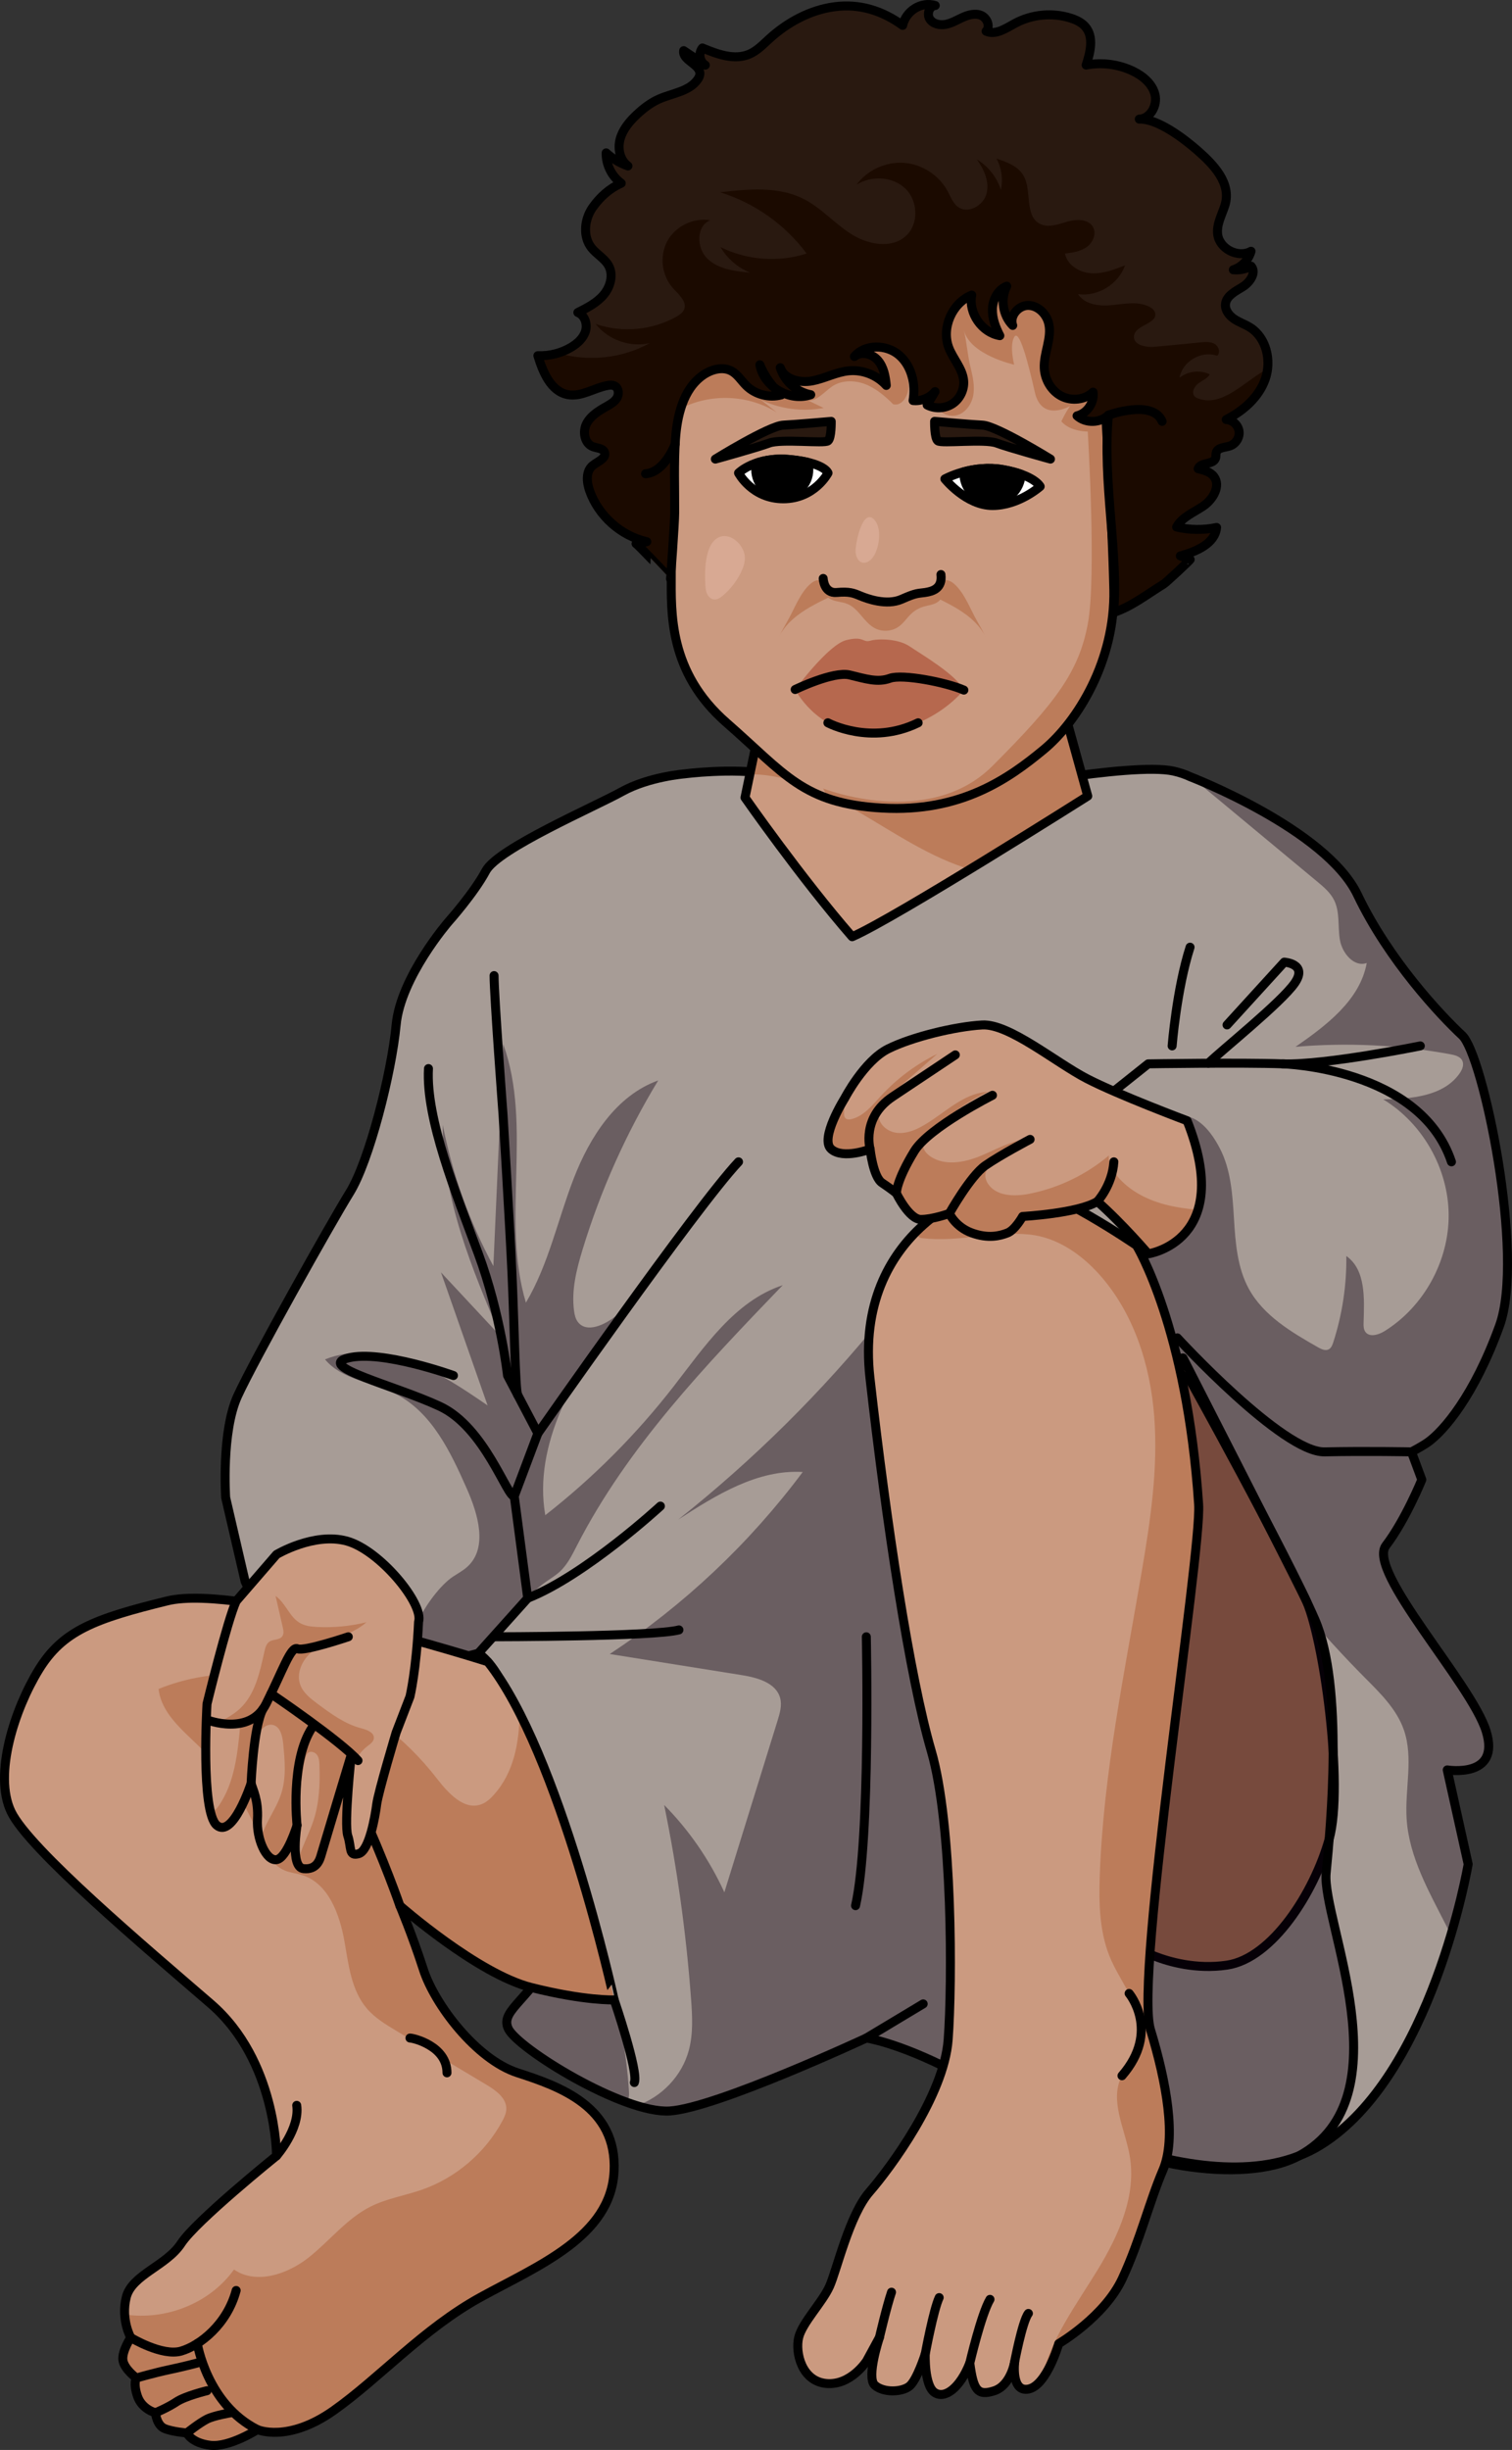 <?xml version="1.0" encoding="utf-8"?>
<!-- Generator: Adobe Illustrator 22.0.0, SVG Export Plug-In . SVG Version: 6.00 Build 0)  -->
<svg version="1.1" id="Layer_1" xmlns="http://www.w3.org/2000/svg" xmlns:xlink="http://www.w3.org/1999/xlink" x="0px" y="0px"
	 width="168.544px" height="272.971px" viewBox="0 0 168.544 272.971" enable-background="new 0 0 168.544 272.971"
	 xml:space="preserve">
<rect x="0" y="0" width="168.544" height="272.971" fill="#333333" stroke="none"/>
<g>
	<g>
		<path id="changecolor_8_" fill="#A79C96" d="M167.158,147.7c2.833-7.833-1.833-30.167-4.167-32.333
			c-2.333-2.167-8.167-8.333-11.667-15.667c-3.5-7.333-18.675-13.17-18.675-13.17v0c-0.513-0.24-1.109-0.453-1.825-0.614
			c-4.667-1.049-21.901,2.357-21.901,2.357l-23.188-2.051c-4.244-0.688-9.411,0-9.411,0s-4,0.312-7,1.979
			c-3,1.667-13.833,6.333-15.167,8.833c-1.333,2.5-4.167,5.667-4.167,5.667s-5.333,6.157-5.833,11.495s-3,15.171-5.167,18.671
			c-2.167,3.5-10.667,18.667-12.5,22.667c-1.833,4-1.333,11.333-1.333,11.333l2.167,9.333c0,0,2.667,6,5.833,7.5
			c3.167,1.5,9.5,3.333,9.5,3.333l10.667-2.833c0,0,2.667,1.667,3.5,6.333s8.833,19.333,5.667,25.833
			c-3.167,6.5-6.833,7.5-5.833,9.667s12.833,9.5,18,9.167c5.167-0.333,21.912-8.125,21.912-8.125s3.422,0.458,9.588,3.625
			c6.167,3.167,28.5,16,41,8.333s16.5-31.333,16.5-31.333l-2.333-10.5c0,0,6,1,4.333-4.333
			c-1.667-5.333-13.333-17.833-11.167-20.667c2.167-2.833,4-7.333,4-7.333l-1.152-3.101c0.846-0.443,1.484-0.829,1.818-1.065
			C160.911,159.458,164.325,155.533,167.158,147.7z"/>
		<path opacity="0.4" fill="#0F0012" d="M75.069,154.498c-4.149,5.338-8.96,10.161-14.288,14.323
			c-1.362-7.952,3.279-15.582,7.881-22.208c-1.254,1.013-3.285,1.96-4.253,0.67c-0.263-0.35-0.36-0.795-0.419-1.229
			c-0.312-2.302,0.278-4.626,0.955-6.848c2.011-6.594,4.85-12.935,8.428-18.827c-4.667,1.673-7.623,6.288-9.415,10.91
			s-2.804,9.59-5.335,13.852c-2.775-9.286,0.757-19.689-2.527-28.808c-0.366,8.245-0.732,16.49-1.098,24.734
			c-2.658-4.918-4.568-10.239-5.642-15.725c-0.028,8.21,3.25,16.026,6.472,23.577c-2.224-2.385-4.447-4.769-6.671-7.154
			c1.732,4.942,3.464,9.883,5.196,14.825c-2.706-1.848-5.446-3.714-8.519-4.852s-6.561-1.491-9.605-0.278
			c1.886,2.277,5.238,2.514,7.876,3.849c4.025,2.036,6.13,6.473,7.951,10.6c1.242,2.816,2.329,6.524,0.077,8.622
			c-0.496,0.462-1.105,0.779-1.668,1.156c-2.541,1.703-7.118,8.886-2.961,10.058l5.629-1.495c0.404-0.337,0.789-0.7,1.148-1.074
			c2.22-2.315,3.98-5.12,6.608-6.961c0.494-0.346,1.016-0.656,1.464-1.059c0.885-0.797,1.419-1.899,1.962-2.958
			c5.647-11.008,14.353-20.091,22.934-29.003C81.902,144.959,78.524,150.052,75.069,154.498z"/>
		<path opacity="0.4" fill="#0F0012" d="M106.158,230.7c1.334,0.685,3.427,1.823,6.011,3.108c0.004-0.007,0.01-0.013,0.013-0.021
			c0.552-1.073,0.747-2.291,0.867-3.492c1.307-13.102-0.963-25.467-5.559-37.277c-5.126-13.175-6.133-25.657-7.12-39.406
			c-0.173-2.418-0.541-4.941-1.974-6.896c-6.734,8.339-14.393,15.931-22.79,22.592c4.228-2.746,8.844-5.602,13.876-5.302
			c-5.922,7.939-13.237,14.836-21.511,20.281c4.903,0.783,9.807,1.567,14.71,2.35c1.744,0.279,3.833,0.853,4.284,2.56
			c0.219,0.827-0.037,1.697-0.29,2.514c-1.977,6.376-3.953,12.752-5.93,19.128c-1.643-3.604-3.926-6.916-6.71-9.733
			c1.464,7.141,2.466,14.376,3,21.645c0.14,1.907,0.244,3.856-0.254,5.702c-0.764,2.837-3.026,5.204-5.802,6.153
			c1.394,0.427,2.665,0.66,3.678,0.594c5.167-0.333,21.912-8.125,21.912-8.125S99.992,227.533,106.158,230.7z"/>
		<path opacity="0.4" fill="#0F0012" d="M154.492,172.2c2.167-2.833,4-7.333,4-7.333l-1.152-3.101
			c0.846-0.443,1.484-0.829,1.818-1.065c1.753-1.242,5.167-5.167,8-13c2.833-7.833-1.833-30.167-4.167-32.333
			c-2.333-2.167-8.167-8.333-11.667-15.667c-3.191-6.685-16.078-12.125-18.332-13.034c0.22,0.23,0.459,0.446,0.694,0.641
			c4.378,3.636,8.756,7.271,13.134,10.907c0.723,0.6,1.465,1.225,1.887,2.064c0.676,1.344,0.402,2.952,0.652,4.435
			c0.25,1.483,1.574,3.082,2.992,2.582c-0.749,4.132-4.485,6.948-7.937,9.339c5.758-0.493,11.581-0.214,17.265,0.829
			c0.518,0.095,1.109,0.251,1.331,0.729c0.211,0.454-0.017,0.99-0.304,1.401c-1.789,2.556-5.395,2.849-8.515,2.898
			c4.403,2.672,7.262,7.717,7.292,12.867c0.03,5.15-2.77,10.228-7.141,12.951c-0.675,0.42-1.696,0.725-2.151,0.074
			c-0.197-0.282-0.2-0.653-0.19-0.997c0.08-2.679,0.267-5.898-1.924-7.442c0.04,3.254-0.454,6.515-1.455,9.611
			c-0.099,0.307-0.227,0.641-0.513,0.788c-0.372,0.192-0.815-0.019-1.179-0.225c-2.965-1.687-6.076-3.52-7.716-6.511
			c-1.292-2.356-1.498-5.135-1.662-7.816c-0.164-2.682-0.336-5.456-1.573-7.841c-4.144-7.99-9.778-1.224-9.738,4.822
			c0.018,2.727,0.496,5.462,0.156,8.168c-0.436,3.462-2.198,6.911-1.297,10.282c0.405,1.517,1.318,2.839,2.215,4.127
			c7.644,10.978,15.339,22.019,24.764,31.512c1.734,1.747,3.583,3.527,4.4,5.849c1.105,3.139,0.111,6.597,0.317,9.918
			c0.266,4.28,2.502,8.143,4.444,11.967c0.168,0.33,0.332,0.663,0.494,0.998c1.362-4.564,1.925-7.891,1.925-7.891l-2.333-10.5
			c0,0,6,1,4.333-4.333C163.992,187.533,152.325,175.033,154.492,172.2z"/>
		<path fill="none" stroke="#000000" stroke-linecap="round" stroke-linejoin="round" stroke-miterlimit="10" d="M57.325,166.7
			c-0.78,0.167-3.28-7.667-8.28-10s-13.94-4.466-10.22-5.4c3.72-0.934,11.72,1.958,11.72,1.958"/>
		<path opacity="0.4" fill="#0F0012" d="M68.062,221.182c-0.651-2.27-1.669-8.112-4.418-8.812c-0.142-0.036-0.283-0.055-0.423-0.064
			c0.031,1.537-0.176,2.925-0.729,4.061c-3.167,6.5-6.833,7.5-5.833,9.667c0.752,1.63,7.639,6.186,13.204,8.199
			c0.013-0.018,0.03-0.032,0.042-0.052c0.24-0.386,0.224-0.873,0.194-1.327C69.838,228.906,69.152,224.986,68.062,221.182z"/>
		<path fill="#BC7C5A" d="M127.575,217.45c0,0,0.419,0.227,1.152,0.512c1.577,0.614,4.608,1.5,8.052,0.988
			c5.046-0.75,9.726-8.108,11.386-14.054s-0.619-22.655-2.68-26.826s-13.613-26.77-13.613-26.77l-14.441,1.958l-6.356,3.942"/>
		<path fill="none" stroke="#000000" stroke-linecap="round" stroke-linejoin="round" stroke-miterlimit="10" d="M127.575,217.45
			c0,0,0.419,0.227,1.152,0.512c1.577,0.614,4.608,1.5,8.052,0.988c5.046-0.75,9.726-8.108,11.386-14.054s-0.619-22.655-2.68-26.826
			s-13.613-26.77-13.613-26.77l-14.441,1.958l-6.356,3.942"/>
		<path opacity="0.4" fill="#0F0012" d="M144.812,240.191c11.951-6.508,2.513-26.244,3.013-31.491c0.5-5.25,2-20.75-1.25-28.25
			s-14.203-27.192-14.203-27.192s-30.047,21.192-30.047,21.192c1.44,8.506,2.736,17.047,3.805,25.608
			c0.629,5.037,4.119,10.986,4.945,15.534c1.295,7.127,3.381,16.182,8.765,20.959C124.838,240.984,138.551,243.601,144.812,240.191z
			"/>
		<path fill="none" stroke="#000000" stroke-linecap="round" stroke-linejoin="round" stroke-miterlimit="10" d="M144.812,240.191
			c11.951-6.508,2.513-26.244,3.013-31.491c0.5-5.25,2-20.75-1.25-28.25s-14.203-27.192-14.203-27.192s-30.047,21.192-30.047,21.192
			c1.44,8.506,2.736,17.047,3.805,25.608c0.629,5.037,4.119,10.986,4.945,15.534c1.295,7.127,3.381,16.182,8.765,20.959
			C124.838,240.984,138.551,243.601,144.812,240.191z"/>
		<path fill="none" stroke="#000000" stroke-linecap="round" stroke-linejoin="round" stroke-miterlimit="10" d="M167.158,147.7
			c2.833-7.833-1.833-30.167-4.167-32.333c-2.333-2.167-8.167-8.333-11.667-15.667c-3.5-7.333-18.675-13.17-18.675-13.17v0
			c-0.513-0.24-1.109-0.453-1.825-0.614c-4.667-1.049-21.901,2.357-21.901,2.357l-23.188-2.051c-4.244-0.688-9.411,0-9.411,0
			s-4,0.312-7,1.979c-3,1.667-13.833,6.333-15.167,8.833c-1.333,2.5-4.167,5.667-4.167,5.667s-5.333,6.157-5.833,11.495
			s-3,15.171-5.167,18.671c-2.167,3.5-10.667,18.667-12.5,22.667c-1.833,4-1.333,11.333-1.333,11.333l2.167,9.333
			c0,0,2.667,6,5.833,7.5c3.167,1.5,9.5,3.333,9.5,3.333l10.667-2.833c0,0,2.667,1.667,3.5,6.333s8.833,19.333,5.667,25.833
			c-3.167,6.5-6.833,7.5-5.833,9.667s12.833,9.5,18,9.167c5.167-0.333,21.912-8.125,21.912-8.125s3.422,0.458,9.588,3.625
			c6.167,3.167,28.5,16,41,8.333s16.5-31.333,16.5-31.333l-2.333-10.5c0,0,6,1,4.333-4.333
			c-1.667-5.333-13.333-17.833-11.167-20.667c2.167-2.833,4-7.333,4-7.333l-1.152-3.101c0.846-0.443,1.484-0.829,1.818-1.065
			C160.911,159.458,164.325,155.533,167.158,147.7z"/>
		<path fill="#CB9A80" d="M83.045,88.867l1.613-7.759l34.333-0.574l2.26,8.163c0,0-21.594,13.671-26.26,15.671
			C89.325,97.867,83.045,88.867,83.045,88.867z"/>
		<path fill="#BC7C5A" d="M121.252,88.696l-2.26-8.163l-34.333,0.574l-1.073,5.162c8.814-0.016,15.976,8.046,24.527,10.587
			C114.751,92.811,121.252,88.696,121.252,88.696z"/>
		<path fill="none" stroke="#000000" stroke-linecap="round" stroke-linejoin="round" stroke-miterlimit="10" d="M83.045,88.867
			l1.613-7.759l34.333-0.574l2.26,8.163c0,0-21.594,13.671-26.26,15.671C89.325,97.867,83.045,88.867,83.045,88.867z"/>
		<path fill="#CB9A80" d="M54.368,185.145c0,0-27.543-8.779-35.71-6.779S6.991,181.7,4.325,186.033
			c-2.667,4.333-5.088,11.667-3.088,15.833c2,4.167,14.933,15.069,22.266,21.402s7.322,16.931,7.322,16.931s-9,7.25-10.625,9.75
			s-5.5,3.5-6.125,6c-0.625,2.5,0.5,4.5,0.5,4.5s-1,1.5-0.875,2.5s1.5,2,1.5,2s-0.375,0.565,0.125,2.033s2,1.842,2,1.842
			s0.125,1.375,1,1.75s2.5,0.5,2.5,0.5s0.5,1.125,2.625,1.375s5.25-1.75,5.25-1.75s3.375,1.5,8.5-2.125s10-9.125,16.375-12.625
			c6.375-3.5,14.5-6.75,14.875-14s-6.125-9.5-10.75-11s-9.25-7.625-10.5-11.5s-2.625-7.125-2.625-7.125s8.653,7.605,14.639,9.115
			c5.986,1.51,9.251,1.385,9.251,1.385S62.41,195.215,54.368,185.145z"/>
		<path fill="#BC7C5A" d="M53.575,255.95c6.375-3.5,14.5-6.75,14.875-14s-6.125-9.5-10.75-11s-9.25-7.625-10.5-11.5
			s-2.625-7.125-2.625-7.125s8.653,7.605,14.639,9.115c5.986,1.51,9.251,1.385,9.251,1.385s-4.339-19.779-10.549-31.962
			c-0.031,3.38-0.667,6.659-2.871,9.118c-0.391,0.436-0.839,0.844-1.387,1.049c-1.927,0.72-3.7-1.248-4.96-2.874
			c-3.573-4.61-8.385-8.32-13.896-10.231c-5.511-1.911-11.72-1.95-17.12,0.253c0.276,2.67,2.618,4.556,4.54,6.429
			c2.756,2.687,4.96,5.937,6.437,9.492c0.697,1.678,1.406,3.612,3.083,4.309c0.597,0.248,1.256,0.304,1.876,0.49
			c2.976,0.892,4.245,4.365,4.782,7.425c0.458,2.612,0.765,5.43,2.485,7.449c0.91,1.068,2.136,1.807,3.34,2.527
			c3.342,1.999,6.684,3.997,10.026,5.996c1.052,0.629,2.24,1.497,2.188,2.721c-0.02,0.464-0.227,0.898-0.447,1.308
			c-1.903,3.537-5.163,6.321-8.954,7.646c-1.898,0.664-3.925,0.978-5.723,1.879c-2.683,1.345-4.575,3.844-6.935,5.698
			s-5.823,3.02-8.296,1.319c-2.685,3.772-7.629,5.697-12.178,5.006c0.09,1.523,0.67,2.576,0.67,2.576s-1,1.5-0.875,2.5s1.5,2,1.5,2
			s-0.375,0.565,0.125,2.033s2,1.842,2,1.842s0.125,1.375,1,1.75s2.5,0.5,2.5,0.5s0.5,1.125,2.625,1.375s5.25-1.75,5.25-1.75
			s3.375,1.5,8.5-2.125S47.2,259.45,53.575,255.95z"/>
		<path fill="none" stroke="#000000" stroke-linecap="round" stroke-linejoin="round" stroke-miterlimit="10" d="M44.575,212.325
			c0,0-7.091-20.56-14.06-25.093"/>
		<path fill="none" stroke="#000000" stroke-linecap="round" stroke-linejoin="round" stroke-miterlimit="10" d="M54.368,185.145
			c0,0-27.543-8.779-35.71-6.779S6.991,181.7,4.325,186.033c-2.667,4.333-5.088,11.667-3.088,15.833
			c2,4.167,14.933,15.069,22.266,21.402s7.322,16.931,7.322,16.931s-9,7.25-10.625,9.75s-5.5,3.5-6.125,6
			c-0.625,2.5,0.5,4.5,0.5,4.5s-1,1.5-0.875,2.5s1.5,2,1.5,2s-0.375,0.565,0.125,2.033s2,1.842,2,1.842s0.125,1.375,1,1.75
			s2.5,0.5,2.5,0.5s0.5,1.125,2.625,1.375s5.25-1.75,5.25-1.75s3.375,1.5,8.5-2.125s10-9.125,16.375-12.625
			c6.375-3.5,14.5-6.75,14.875-14s-6.125-9.5-10.75-11s-9.25-7.625-10.5-11.5s-2.625-7.125-2.625-7.125s8.653,7.605,14.639,9.115
			c5.986,1.51,9.251,1.385,9.251,1.385S62.41,195.215,54.368,185.145z"/>
		<path fill="none" stroke="#000000" stroke-linecap="round" stroke-linejoin="round" stroke-miterlimit="10" d="M30.825,240.2
			c0,0,2.625-3,2.25-5.625"/>
		<path fill="none" stroke="#000000" stroke-linecap="round" stroke-linejoin="round" stroke-miterlimit="10" d="M45.7,227.075
			c0.375,0,4.125,0.875,4.125,3.875"/>
		<path fill="none" stroke="#000000" stroke-linecap="round" stroke-linejoin="round" stroke-miterlimit="10" d="M14.575,260.45
			c0,0,3.5,2.125,5.625,1.5s5.125-3,6.125-6.75"/>
		<path fill="none" stroke="#000000" stroke-linecap="round" stroke-linejoin="round" stroke-miterlimit="10" d="M15.2,264.95
			c0,0,2.042-0.583,3.625-0.917c1.583-0.333,3.167-0.75,3.167-0.75"/>
		<path fill="none" stroke="#000000" stroke-linecap="round" stroke-linejoin="round" stroke-miterlimit="10" d="M17.325,268.825
			c0,0,1.333-0.542,2.333-1.208s3.417-1.25,3.417-1.25"/>
		<path fill="none" stroke="#000000" stroke-linecap="round" stroke-linejoin="round" stroke-miterlimit="10" d="M20.825,271.075
			c0,0,1.417-1.125,2.25-1.542c0.833-0.417,2.667-0.708,2.667-0.708"/>
		<path fill="none" stroke="#000000" stroke-linecap="round" stroke-linejoin="round" stroke-miterlimit="10" d="M21.991,261.109
			c0,0,1.083,6.776,6.708,9.591"/>
		<g>
			<path fill="#CB9A80" d="M126.681,138.756c0,0-9.348-6.398-13.379-6.788s-18.171,5.23-16.33,21.528
				c1.841,16.298,4.45,33.435,6.837,41.596s2.35,25.931,1.882,32.168c-0.467,6.238-6.504,14.366-8.762,16.956
				c-2.258,2.59-3.648,8.712-4.457,10.518c-0.808,1.806-3.055,4.063-3.446,5.717c-0.391,1.654,0.322,4.847,3.069,5.11
				s4.512-2.511,4.512-2.511l1.425-2.619c0,0-1.49,4.465-0.519,5.326c0.971,0.861,2.975,0.778,3.831,0.133
				c0.856-0.644,1.793-3.614,1.793-3.614s-0.121,3.473,1.019,4.276s2.851-0.472,3.949-3.269c0.395,3.016,0.859,3.699,2.721,3.096
				c1.862-0.602,2.288-3.256,2.288-3.256s-0.455,3.486,1.561,3.056c2.016-0.43,3.344-5.053,3.344-5.053s5.107-2.991,7.09-7.258
				c1.983-4.267,3.009-8.555,4.528-12.094c1.519-3.539,0.401-9.748-1.395-15.647c-1.796-5.899,5.729-53.152,5.371-58.515
				C132.302,147.888,126.681,138.756,126.681,138.756z"/>
			<path fill="#BC7C5A" d="M133.616,167.612c-1.315-19.724-6.935-28.856-6.935-28.856c-3.062-2.096-6.297-4.108-9.693-5.611
				c-2.024-0.896-4.529-1.797-6.724-0.948c-2.631,1.018-5.577,3.335-7.706,5.154c-0.108,0.092-0.226,0.214-0.2,0.354
				c0.032,0.169,0.242,0.224,0.413,0.244c4.084,0.492,7.972-0.811,11.991-0.399c3.031,0.311,5.725,2.159,7.76,4.427
				c3.857,4.297,5.703,10.108,6.143,15.865c0.44,5.758-0.419,11.53-1.388,17.222c-1.909,11.215-4.264,22.408-4.681,33.776
				c-0.12,3.268-0.055,6.657,1.303,9.632c1.538,3.37,4.721,6.914,3.012,10.201c-0.491,0.945-1.339,1.665-1.844,2.603
				c-1.441,2.677,0.312,5.861,0.851,8.853c0.801,4.445-1.203,8.903-3.555,12.76c-2.352,3.856-5.156,7.577-6.223,11.966l0.175,0.005
				c1.066-1.507,1.707-3.732,1.707-3.732s5.107-2.991,7.09-7.258c1.983-4.267,3.009-8.555,4.528-12.094
				c1.519-3.539,0.401-9.748-1.395-15.647C126.449,220.228,133.974,172.975,133.616,167.612z"/>
			<path fill="none" stroke="#000000" stroke-linecap="round" stroke-linejoin="round" stroke-miterlimit="10" d="M125.863,222.105
				c0,0,3.524,4.196-0.796,9.17"/>
			<path fill="none" stroke="#000000" stroke-linecap="round" stroke-linejoin="round" stroke-miterlimit="10" d="M126.681,138.756
				c0,0-9.348-6.398-13.379-6.788s-18.171,5.23-16.33,21.528c1.841,16.298,4.45,33.435,6.837,41.596s2.35,25.931,1.882,32.168
				c-0.467,6.238-6.504,14.366-8.762,16.956c-2.258,2.59-3.648,8.712-4.457,10.518c-0.808,1.806-3.055,4.063-3.446,5.717
				c-0.391,1.654,0.322,4.847,3.069,5.11s4.512-2.511,4.512-2.511l1.425-2.619c0,0-1.49,4.465-0.519,5.326
				c0.971,0.861,2.975,0.778,3.831,0.133c0.856-0.644,1.793-3.614,1.793-3.614s-0.121,3.473,1.019,4.276s2.851-0.472,3.949-3.269
				c0.395,3.016,0.859,3.699,2.721,3.096c1.862-0.602,2.288-3.256,2.288-3.256s-0.455,3.486,1.561,3.056
				c2.016-0.43,3.344-5.053,3.344-5.053s5.107-2.991,7.09-7.258c1.983-4.267,3.009-8.555,4.528-12.094
				c1.519-3.539,0.401-9.748-1.395-15.647c-1.796-5.899,5.729-53.152,5.371-58.515C132.302,147.888,126.681,138.756,126.681,138.756
				z"/>
			<path fill="none" stroke="#000000" stroke-linecap="round" stroke-linejoin="round" stroke-miterlimit="10" d="M98.034,260.431
				c0,0,0.785-3.391,1.343-5.04"/>
			<path fill="none" stroke="#000000" stroke-linecap="round" stroke-linejoin="round" stroke-miterlimit="10" d="M103.139,262.276
				c0,0,0.923-4.971,1.553-6.283"/>
			<path fill="none" stroke="#000000" stroke-linecap="round" stroke-linejoin="round" stroke-miterlimit="10" d="M108.107,263.283
				c0,0,1.274-5.459,2.248-7.093"/>
			<path fill="none" stroke="#000000" stroke-linecap="round" stroke-linejoin="round" stroke-miterlimit="10" d="M113.044,263.455
				c0,0,0.895-4.805,1.593-5.698"/>
		</g>
		<g>
			<path fill="#CB9A80" d="M26.325,178.399c-1,2.199-3.25,11.441-3.25,11.441s-0.724,11.997,1.083,13.527
				c1.807,1.53,3.834-4.667,3.834-4.667c0.167,0.667,0.833,1.833,0.708,4s0.958,4.667,2.125,4.5
				c1.167-0.167,2.287-3.833,2.287-3.833s-0.787,4.667,0.713,4.833s1.833-1,2-1.602c0.167-0.602,3.339-11.111,3.339-11.111
				s-0.839,7.713-0.397,9.046c0.442,1.333,0.058,2.333,1.224,2c1.167-0.333,1.833-4.167,2-5.5c0.167-1.333,2.167-8,2.167-8l1.542-4
				c0,0,0.714-2.998,0.958-8.333c0.609-2-4.333-8-8-9c-3.667-1-7.833,1.5-7.833,1.5L26.325,178.399z"/>
			<path fill="#BC7C5A" d="M40.261,192.56c-1.813-0.471-3.367-1.612-4.869-2.731c-0.787-0.586-1.614-1.227-1.936-2.153
				c-0.403-1.16,0.128-2.482,1.001-3.346c0.873-0.864,2.034-1.363,3.171-1.829s2.305-0.934,3.219-1.755
				c-1.789,0.441-3.643,0.62-5.484,0.528c-0.664-0.033-1.35-0.108-1.926-0.44c-1.182-0.68-1.597-2.24-2.72-3.014
				c0.267,1.163,0.535,2.326,0.802,3.489c0.079,0.342,0.148,0.734-0.061,1.016c-0.312,0.422-0.996,0.292-1.429,0.587
				c-0.339,0.231-0.457,0.668-0.546,1.068c-0.515,2.302-1.02,4.788-2.743,6.399c-0.797,0.745-1.792,1.235-2.772,1.714
				c0.935,0.057,1.87,0.114,2.805,0.171c-0.283,3.102-0.618,6.355-2.379,8.924c-0.299,0.436-0.584,0.675-0.891,0.848
				c0.168,0.629,0.382,1.101,0.655,1.331c0.988,0.837,2.04-0.638,2.792-2.145c0.893-2.132,1.196-4.554,1.601-6.864
				c0.093-0.531,0.2-1.077,0.502-1.523c0.302-0.446,0.851-0.77,1.375-0.646c0.813,0.192,1.053,1.214,1.135,2.046
				c0.185,1.871,0.364,3.803-0.209,5.594c-0.375,1.171-1.052,2.217-1.601,3.318c-0.299,0.6-0.556,1.221-0.778,1.853
				c0.381,1.306,1.097,2.309,1.849,2.202c0.291-0.042,0.578-0.3,0.846-0.666c0.904-2.894,1.592-5.856,2.027-8.857
				c0.096-0.661,0.181-1.328,0.395-1.96c0.048-0.143,0.106-0.288,0.214-0.392c0.284-0.274,0.795-0.126,1.027,0.194
				c0.232,0.32,0.261,0.74,0.275,1.135c0.078,2.102-0.016,4.243-0.68,6.239c-0.53,1.592-1.412,3.101-1.759,4.719
				c0.142,0.329,0.349,0.554,0.654,0.588c1.5,0.167,1.833-1,2-1.602c0.167-0.602,3.339-11.111,3.339-11.111
				s-0.109,1.006-0.228,2.348c0.383-1.256,0.946-2.45,2.019-3.277c0.303-0.233,0.667-0.474,0.718-0.853
				C41.762,193.043,40.907,192.728,40.261,192.56z"/>
			<path fill="none" stroke="#000000" stroke-linecap="round" stroke-linejoin="round" stroke-miterlimit="10" d="M26.325,178.399
				c-1,2.199-3.25,11.441-3.25,11.441s-0.724,11.997,1.083,13.527c1.807,1.53,3.834-4.667,3.834-4.667
				c0.167,0.667,0.833,1.833,0.708,4s0.958,4.667,2.125,4.5c1.167-0.167,2.287-3.833,2.287-3.833s-0.787,4.667,0.713,4.833
				s1.833-1,2-1.602c0.167-0.602,3.339-11.111,3.339-11.111s-0.839,7.713-0.397,9.046c0.442,1.333,0.058,2.333,1.224,2
				c1.167-0.333,1.833-4.167,2-5.5c0.167-1.333,2.167-8,2.167-8l1.542-4c0,0,0.714-2.998,0.958-8.333c0.609-2-4.333-8-8-9
				c-3.667-1-7.833,1.5-7.833,1.5L26.325,178.399z"/>
			<path fill="none" stroke="#000000" stroke-linecap="round" stroke-linejoin="round" stroke-miterlimit="10" d="M23.075,191.626
				c0,0,4.75,1.854,6.583-1.786c1.833-3.64,2.759-6.473,3.5-6.14s5.667-1.333,5.667-1.333"/>
			<path fill="none" stroke="#000000" stroke-linecap="round" stroke-linejoin="round" stroke-miterlimit="10" d="M33.111,203.367
				c0,0-0.791-7.195,1.709-10.927"/>
			<path fill="none" stroke="#000000" stroke-linecap="round" stroke-linejoin="round" stroke-miterlimit="10" d="M30.207,188.72
				c0.106,0.053,7.789,5.28,9.7,7.439"/>
		</g>
		<path fill="none" stroke="#000000" stroke-linecap="round" stroke-linejoin="round" stroke-miterlimit="10" d="M124.163,121.582
			l3.828-3.049c0,0,10.333-0.167,15,0c4.667,0.167,15.333-2,15.333-2"/>
		<path fill="none" stroke="#000000" stroke-linecap="round" stroke-linejoin="round" stroke-miterlimit="10" d="M134.694,118.465
			c1.464-1.432,8.131-6.765,9.631-8.932c1.5-2.167-1.167-2.333-1.167-2.333l-6.379,6.995"/>
		<path fill="none" stroke="#000000" stroke-linecap="round" stroke-linejoin="round" stroke-miterlimit="10" d="M130.658,116.533
			c0,0,0.5-6.333,2-11"/>
		<path fill="none" stroke="#000000" stroke-linecap="round" stroke-linejoin="round" stroke-miterlimit="10" d="M157.34,161.765
			c0,0-5.015-0.101-9.682,0c-4.667,0.101-16.424-12.704-16.424-12.704"/>
		<path fill="none" stroke="#000000" stroke-linecap="round" stroke-linejoin="round" stroke-miterlimit="10" d="M53.325,184.2
			l5.5-6.13l-1.5-11.37l2.632-7l-3.382-6.442c0,0-0.75-6.808-3.25-13.558s-5.875-15.034-5.563-20.642"/>
		<path fill="none" stroke="#000000" stroke-linecap="round" stroke-linejoin="round" stroke-miterlimit="10" d="M57.706,155.413
			c-0.268-0.511-0.382-7.964-0.632-13.464s-1-17.75-1-17.75s-1-13.25-1-15.5"/>
		<path fill="none" stroke="#000000" stroke-linecap="round" stroke-linejoin="round" stroke-miterlimit="10" d="M55.075,182.367
			c0,0,17.852-0.016,20.605-0.766"/>
		<path fill="none" stroke="#000000" stroke-linecap="round" stroke-linejoin="round" stroke-miterlimit="10" d="M73.617,167.807
			c0,0-8.365,7.719-14.792,10.263"/>
		<path fill="#CB9A80" d="M74.825,44.533c0,0,0,15.333,0,19.5s-0.333,10.833,6.167,16.5c6.5,5.667,8.5,9,17.333,9.5
			s14.167-3.333,18-6.5c3.833-3.167,8-10,7.833-17.833c-0.167-7.833-1-21.167-1-21.167l-6.167-19.5l-19.5-1.333l-8.5,2.833
			L74.825,44.533z"/>
		<path fill="#BC7C5A" d="M86.82,70.98c0.295-0.596,0.612-1.181,0.944-1.756c0.758-1.312,1.397-3.131,2.552-4.152
			c1.263-1.117,2.001,0.154,3.272,0.892C91.154,67.199,88.12,68.357,86.82,70.98z"/>
		<path fill="#BC7C5A" d="M109.876,70.98c-0.295-0.596-0.612-1.181-0.944-1.756c-0.758-1.312-1.397-3.131-2.552-4.152
			c-1.263-1.117-2.001,0.154-3.272,0.892C105.541,67.199,108.576,68.357,109.876,70.98z"/>
		<path fill="#BC7C5A" d="M104.887,64.012c0.188,1.563-0.938,1.875-1.75,2s-0.938,0-2.625,0.75s-3.875-0.063-4.625-0.375
			s-1.188-0.5-2.625-0.375s-1.5-1.563-1.5-1.563c-0.37,0.742-0.025,1.791,0.677,2.231c0.603,0.378,1.378,0.341,2.035,0.615
			c1.261,0.526,1.834,2.057,3.041,2.698c0.843,0.448,1.941,0.365,2.708-0.204c0.534-0.396,0.892-0.984,1.382-1.433
			c0.383-0.352,0.847-0.616,1.346-0.765c0.562-0.169,1.191-0.206,1.651-0.571c0.415-0.329,0.611-0.874,0.635-1.403
			c0.024-0.529-0.102-1.052-0.228-1.567c-0.086,0.241-0.172,0.482-0.258,0.724"/>
		<path fill="#BC7C5A" d="M123.158,44.533l-5.337-16.876c-2.171-1.355-4.561-2.373-7.047-3.049l-11.299-0.773
			c-1.928,0.22-3.843,0.589-5.722,1.11l-3.802,1.267c-0.34,0.13-0.682,0.255-1.019,0.394l-13.51,17.166
			c0.122,0.584,0.293,1.159,0.533,1.715c3.311-1.69,7.503-1.503,10.651,0.473c-0.598-0.472-1.197-0.943-1.795-1.415
			c2.16,1.034,4.654,1.358,7.007,0.912c-0.587-0.283-1.174-0.567-1.761-0.85c0.835,0.191,1.775-0.869,2.597-1.478
			c1.049-0.778,2.519-0.802,3.742-0.344c1.223,0.458,2.243,1.332,3.168,2.254c0.973,0.268,1.71-0.962,1.71-1.971
			c0-1.009-0.329-2.088,0.135-2.984c1.107,0.878,1.437,2.382,1.959,3.695c0.523,1.313,1.608,2.685,3.014,2.539
			c1.088-0.113,1.893-1.155,2.098-2.23c0.205-1.075-0.055-2.178-0.313-3.241c-0.313-1.29-0.411-2.762-0.724-4.052
			c0.703,2.773,5.609,3.835,5.609,3.835s-0.548-2.082,0-3.068c0.548-0.986,1.534,2.739,2.301,6.136
			c0.767,3.397,3.945,1.534,3.945,1.534s-0.438,0.548-0.986,1.717c0.986,1.169,2.939,1.132,2.939,1.132s1.005,16.217,0,21.477
			s-3.487,8.656-10.615,15.779s-18.875,2.52-18.875,2.52l0.567,1.112c1.638,0.562,3.55,0.925,5.995,1.064
			c8.833,0.5,14.167-3.333,18-6.5c3.833-3.167,8-10,7.833-17.833C123.991,57.867,123.158,44.533,123.158,44.533z"/>
		<path fill="#B6684E" d="M96.332,81.707c3.264,0.147,7.931-1.195,11.112-4.82c-0.882-1.75-4.806-4.021-6.056-4.875
			s-3.5-0.875-4.375-0.625s-0.688-0.563-2.688-0.063s-5.688,5.5-5.688,5.5S90.963,81.465,96.332,81.707z"/>
		<path fill="none" stroke="#000000" stroke-linecap="round" stroke-linejoin="round" stroke-miterlimit="10" d="M74.825,44.533
			c0,0,0,15.333,0,19.5s-0.333,10.833,6.167,16.5c6.5,5.667,8.5,9,17.333,9.5s14.167-3.333,18-6.5c3.833-3.167,8-10,7.833-17.833
			c-0.167-7.833-1-21.167-1-21.167l-6.167-19.5l-19.5-1.333l-8.5,2.833L74.825,44.533z"/>
		<path fill="#FFFFFF" stroke="#000000" stroke-linecap="round" stroke-linejoin="round" stroke-miterlimit="10" d="M82.325,52.7
			c0,0,1.875-1.875,5.75-1.5s4.227,1.5,4.227,1.5s-1.5,2.875-4.988,2.875C83.825,55.575,82.325,52.7,82.325,52.7z"/>
		<path fill="#FFFFFF" stroke="#000000" stroke-linecap="round" stroke-linejoin="round" stroke-miterlimit="10" d="M105.325,53.363
			c0,0,3-1.663,6.5-1.038s4.125,1.875,4.125,1.875s-2.375,2.125-5.313,2.125S105.325,53.363,105.325,53.363z"/>
		<path stroke="#000000" stroke-linecap="round" stroke-linejoin="round" stroke-miterlimit="10" d="M84.346,51.587
			c-0.062,0.237-0.104,0.482-0.104,0.738c0,1.634,1.324,2.958,2.958,2.958s2.958-1.324,2.958-2.958c0-0.285-0.053-0.555-0.128-0.816
			c-0.525-0.123-1.163-0.232-1.955-0.309C86.497,51.047,85.269,51.272,84.346,51.587z"/>
		<path stroke="#000000" stroke-linecap="round" stroke-linejoin="round" stroke-miterlimit="10" d="M113.82,52.838
			c-0.531-0.189-1.183-0.368-1.995-0.513c-1.657-0.296-3.197-0.078-4.365,0.233c-0.003,0.057-0.017,0.112-0.017,0.17
			c0,1.764,1.43,3.194,3.194,3.194C112.363,55.921,113.76,54.55,113.82,52.838z"/>
		<path fill="none" stroke="#000000" stroke-linecap="round" stroke-linejoin="round" stroke-miterlimit="10" d="M91.762,64.45
			c0,0,0.063,1.688,1.5,1.563s1.875,0.063,2.625,0.375s2.938,1.125,4.625,0.375s1.813-0.625,2.625-0.75s1.938-0.438,1.75-2"/>
		<path fill="none" stroke="#000000" stroke-linecap="round" stroke-linejoin="round" stroke-miterlimit="10" d="M88.637,76.825
			c0,0,4.25-2.063,6.063-1.625s3.125,0.875,4.5,0.375s6.237,0.438,8.243,1.313"/>
		<path fill="#291910" stroke="#000000" stroke-linecap="round" stroke-linejoin="round" stroke-miterlimit="10" d="M92.658,46.95
			c0,0,0.036,1.833-0.357,2.167c-0.393,0.333-5.227-0.25-6.56,0.25c-1.333,0.5-6,1.784-6,1.784s5.977-3.701,7.572-3.784
			C88.908,47.283,92.658,46.95,92.658,46.95z"/>
		<path fill="#291910" stroke="#000000" stroke-linecap="round" stroke-linejoin="round" stroke-miterlimit="10" d="M104.179,46.95
			c0,0-0.036,1.833,0.357,2.167c0.393,0.333,5.227-0.25,6.56,0.25s6,1.784,6,1.784s-5.977-3.701-7.572-3.784
			C107.929,47.283,104.179,46.95,104.179,46.95z"/>
		<path fill="#291910" d="M70.901,60.576c0.398-0.073,0.797-0.146,1.195-0.22c-2.904-0.663-5.399-2.894-6.38-5.706
			c-0.327-0.936-0.426-2.136,0.337-2.77c0.559-0.465,1.597-0.818,1.327-1.493c-0.185-0.462-0.828-0.446-1.293-0.622
			c-0.934-0.354-1.164-1.67-0.705-2.558c0.459-0.888,1.367-1.437,2.238-1.927c0.435-0.245,0.892-0.506,1.147-0.935
			c0.255-0.429,0.213-1.079-0.221-1.326c-0.248-0.141-0.554-0.12-0.834-0.068c-1.498,0.276-2.906,1.296-4.404,1.021
			c-1.898-0.348-2.788-2.5-3.351-4.346c1.295,0.055,2.605-0.277,3.718-0.941c0.704-0.42,1.359-1.014,1.593-1.8
			s-0.09-1.774-0.855-2.067c1.043-0.525,2.115-1.073,2.87-1.962s1.121-2.218,0.567-3.245c-0.439-0.813-1.337-1.267-1.91-1.992
			c-1.002-1.266-0.807-3.196,0.126-4.513c0.815-1.152,1.892-2.128,3.184-2.69c-1.063-0.766-1.712-2.074-1.681-3.384
			c0.7,0.644,1.532,1.143,2.429,1.459c-0.902-0.65-1.165-1.938-0.868-3.009c0.296-1.071,1.047-1.958,1.857-2.718
			c0.736-0.691,1.548-1.316,2.47-1.726c1.493-0.663,3.36-0.835,4.305-2.168c0.129-0.182,0.237-0.388,0.253-0.61
			c0.079-1.113-1.983-1.515-1.804-2.617c0.804,0.538,1.608,1.076,2.412,1.613c-0.636-0.371-0.802-1.351-0.322-1.91
			c1.666,0.696,3.559,1.396,5.221,0.689c0.872-0.371,1.544-1.083,2.245-1.721c2.018-1.836,4.528-3.195,7.232-3.56
			c2.812-0.38,5.366,0.438,7.622,2.073c0.345-1.573,2.033-2.702,3.633-2.214c-0.656,0.038-0.969,0.962-0.608,1.511
			s1.116,0.712,1.761,0.592c0.646-0.12,1.224-0.463,1.819-0.74c0.666-0.309,1.441-0.54,2.123-0.27
			c0.682,0.27,1.086,1.247,0.573,1.772c1.062,0.474,2.21-0.329,3.234-0.881c1.883-1.015,4.183-1.226,6.219-0.571
			c0.609,0.196,1.214,0.48,1.626,0.969c0.957,1.136,0.539,2.843,0.072,4.253c1.747-0.336,3.6-0.097,5.205,0.67
			c1.119,0.535,2.177,1.411,2.471,2.616s-0.514,2.692-1.753,2.737c2.086-0.076,5.08,2.255,6.547,3.541
			c1.685,1.478,3.775,3.605,3,6.063c-0.335,1.061-0.938,2.099-0.813,3.205c0.185,1.638,2.282,2.717,3.723,1.915
			c-0.263,0.956-1.03,1.757-1.974,2.062c0.683,0.064,1.384-0.078,1.988-0.402c0.618,0.718-0.136,1.808-0.943,2.304
			c-0.807,0.496-1.833,0.996-1.919,1.939c-0.061,0.67,0.422,1.278,0.983,1.65c0.561,0.372,1.213,0.585,1.781,0.946
			c1.81,1.153,2.383,3.699,1.677,5.726c-0.706,2.026-2.442,3.553-4.355,4.525c0.694,0.031,1.326,0.601,1.426,1.288
			c0.101,0.687-0.34,1.415-0.996,1.644c-0.558,0.195-1.343,0.157-1.534,0.716c-0.073,0.215-0.019,0.459-0.096,0.673
			c-0.268,0.741-1.674,0.412-1.933,1.156c0.652,0.155,1.357,0.344,1.762,0.878c0.779,1.029-0.09,2.523-1.151,3.258
			c-1.061,0.735-2.393,1.227-3.011,2.36c1.459,0.34,2.992,0.357,4.458,0.05c-0.175,1.818-2.278,2.685-4.04,3.168
			c0.365,0.134,0.73,0.268,1.095,0.402c0.043,0.016-2.643,2.55-2.978,2.754c-1.804,1.098-3.518,2.475-5.562,3.151
			c0.6-6.413-1.28-14.602-0.568-21.996c-0.914,0.906-2.547,0.944-3.502,0.081c1.131-0.278,1.948-1.488,1.784-2.64
			c-0.916,0.881-2.418,1.029-3.543,0.436c-1.125-0.592-1.84-1.841-1.897-3.11c-0.076-1.674,0.876-3.336,0.496-4.968
			c-0.249-1.072-1.197-2.02-2.298-2.018c-1.101,0.002-2.104,1.2-1.713,2.229c-1.112-1.119-1.393-2.975-0.664-4.374
			c-0.978,0.382-1.552,1.463-1.598,2.512c-0.045,1.049,0.348,2.068,0.827,3.003c-2.013-0.344-3.518-2.516-3.134-4.521
			c-2.195,0.887-3.402,3.672-2.548,5.88c0.487,1.258,1.533,2.321,1.648,3.665c0.085,0.989-0.407,2.007-1.234,2.556
			c-0.827,0.549-1.956,0.606-2.835,0.144c0.293-0.497,0.585-0.995,0.878-1.492c-0.586,0.705-1.535,1.092-2.447,0.996
			c0.314-1.82-0.159-3.859-1.559-5.063c-1.401-1.204-3.786-1.253-4.981,0.155c0.757-0.638,1.996-0.309,2.636,0.447
			s0.82,1.791,0.916,2.776c-1.036-1.153-2.634-1.776-4.177-1.627c-1.4,0.135-2.679,0.853-4.061,1.118
			c-1.382,0.265-3.108-0.143-3.581-1.467c0.475,1.519,1.836,2.724,3.401,3.012c-2.355,0.811-5.235-0.882-5.672-3.335
			c0.528,1.281,1.355,2.437,2.396,3.351c-1.354,0.369-2.891-0.03-3.895-1.011c-0.559-0.546-0.973-1.265-1.658-1.639
			c-0.996-0.544-2.267-0.184-3.197,0.467c-2.231,1.563-2.882,4.612-3.055,7.156c-0.184,2.713-0.072,5.43-0.085,8.146
			c-0.006,1.287-0.463,7.386-0.463,7.386S70.995,60.559,70.901,60.576z"/>
		<path fill="#1B0A00" d="M133.579,44.405c-0.149-0.054-0.298-0.121-0.407-0.236c-0.386-0.403-0.064-1.092,0.38-1.429
			c0.445-0.337,1.017-0.548,1.304-1.026c-1.071-0.528-2.443-0.375-3.371,0.377c0.303-1.821,2.455-3.081,4.191-2.454
			c0.396-0.342,0.182-1.05-0.268-1.317c-0.45-0.267-1.011-0.225-1.531-0.176c-1.718,0.165-3.436,0.329-5.153,0.494
			c-1.006,0.096-2.446-0.218-2.317-1.22c0.158-1.231,2.653-1.345,2.357-2.551c-0.082-0.333-0.385-0.563-0.693-0.713
			c-1.256-0.609-2.735-0.294-4.124-0.158c-1.389,0.136-3.03-0.047-3.775-1.227c2.194,0.311,4.509-1.106,5.23-3.2
			c-1.216,0.476-2.48,0.959-3.783,0.875s-2.655-0.91-2.906-2.191c0.846-0.106,1.73-0.232,2.424-0.727
			c0.694-0.495,1.115-1.484,0.699-2.229c-0.514-0.921-1.848-0.896-2.861-0.601c-1.013,0.295-2.137,0.729-3.069,0.235
			c-1.749-0.926-0.827-3.73-1.852-5.422c-0.617-1.02-1.843-1.465-2.974-1.838c0.571,1.05,0.747,2.309,0.488,3.475
			c-0.448-1.403-1.421-2.632-2.684-3.388c0.809,1.102,1.43,2.491,1.086,3.815c-0.344,1.324-2.036,2.288-3.154,1.501
			c-0.587-0.413-0.841-1.141-1.181-1.773c-0.956-1.779-2.858-3.012-4.872-3.158c-2.014-0.146-4.074,0.8-5.276,2.423
			c1.68-1.033,4.064-0.908,5.468,0.477c1.404,1.385,1.475,3.969-0.003,5.275c-1.645,1.453-4.274,0.916-6.12-0.272
			s-3.329-2.916-5.291-3.9c-2.814-1.411-6.149-1.085-9.277-0.724c3.83,1.179,7.263,3.608,9.651,6.827
			c-3.132,1.009-6.654,0.747-9.601-0.716c0.75,1.279,1.933,2.298,3.308,2.85c-1.696-0.161-3.53-0.382-4.763-1.558
			c-1.233-1.176-1.274-3.654,0.308-4.285c-1.863-0.318-3.877,0.66-4.78,2.321c-0.903,1.661-0.627,3.882,0.653,5.273
			c0.639,0.693,1.576,1.495,1.208,2.363c-0.153,0.359-0.502,0.591-0.842,0.782c-2.705,1.525-6.068,1.83-9.004,0.818
			c1.385,1.772,3.835,2.638,6.026,2.13c-3.093,1.731-6.885,2.092-10.283,1.108c-0.711,0.211-1.452,0.32-2.193,0.289
			c0.564,1.846,1.453,3.997,3.351,4.346c1.498,0.275,2.906-0.746,4.404-1.021c0.28-0.052,0.587-0.073,0.834,0.068
			c0.434,0.247,0.476,0.897,0.221,1.326c-0.255,0.429-0.712,0.69-1.147,0.935c-0.871,0.491-1.779,1.04-2.238,1.927
			s-0.229,2.204,0.705,2.558c0.465,0.176,1.108,0.161,1.292,0.622c0.27,0.675-0.768,1.028-1.327,1.493
			c-0.762,0.634-0.663,1.833-0.336,2.77c0.981,2.812,3.476,5.044,6.38,5.706c-0.398,0.073-0.797,0.146-1.195,0.22
			c0.093-0.017,3.851,3.925,3.851,3.925s0.457-6.099,0.463-7.386c0.013-2.716-0.099-5.434,0.085-8.146
			c0.173-2.544,0.824-5.593,3.054-7.156c0.93-0.651,2.201-1.012,3.197-0.467c0.686,0.375,1.1,1.093,1.658,1.639
			c1.004,0.982,2.541,1.381,3.895,1.011c-0.298-0.262-0.573-0.548-0.834-0.847c1.146,0.91,2.718,1.31,4.11,0.831
			c-1.565-0.288-2.926-1.493-3.401-3.012c0.473,1.325,2.199,1.732,3.581,1.467c1.381-0.265,2.66-0.983,4.061-1.118
			c1.543-0.149,3.141,0.474,4.177,1.627c-0.095-0.985-0.276-2.02-0.916-2.776c-0.64-0.756-1.878-1.085-2.636-0.447
			c1.195-1.408,3.581-1.359,4.981-0.155s1.873,3.243,1.559,5.063c0.912,0.095,1.861-0.291,2.447-0.996
			c-0.292,0.497-0.585,0.995-0.878,1.492c0.879,0.462,2.008,0.405,2.835-0.144s1.319-1.567,1.234-2.556
			c-0.115-1.344-1.161-2.407-1.647-3.665c-0.854-2.208,0.352-4.993,2.548-5.88c-0.384,2.006,1.121,4.177,3.134,4.521
			c-0.479-0.934-0.872-1.953-0.827-3.003c0.045-1.049,0.62-2.13,1.598-2.512c-0.729,1.399-0.448,3.255,0.664,4.374
			c-0.391-1.029,0.612-2.227,1.713-2.229c1.101-0.002,2.049,0.946,2.298,2.018c0.38,1.632-0.572,3.294-0.496,4.968
			c0.057,1.27,0.773,2.518,1.897,3.11c1.125,0.592,2.627,0.445,3.543-0.436c0.164,1.153-0.654,2.362-1.784,2.64
			c0.956,0.863,2.588,0.825,3.502-0.081c-0.711,7.394,1.168,15.583,0.568,21.996c2.043-0.677,3.757-2.053,5.562-3.151
			c0.334-0.203,3.021-2.738,2.978-2.754c-0.365-0.134-0.73-0.268-1.095-0.402c1.761-0.484,3.865-1.35,4.04-3.168
			c-1.466,0.307-3,0.29-4.458-0.05c0.618-1.133,1.95-1.625,3.01-2.36s1.93-2.229,1.151-3.258c-0.405-0.534-1.11-0.723-1.762-0.878
			c0.259-0.744,1.666-0.415,1.933-1.156c0.077-0.214,0.023-0.458,0.096-0.673c0.19-0.56,0.976-0.522,1.534-0.716
			c0.656-0.229,1.097-0.957,0.996-1.644c-0.101-0.687-0.733-1.258-1.427-1.288c1.913-0.972,3.649-2.499,4.355-4.525
			c0.126-0.361,0.197-0.74,0.241-1.124C138.675,42.501,136.303,45.387,133.579,44.405z"/>
		<path fill="none" stroke="#000000" stroke-linecap="round" stroke-linejoin="round" stroke-miterlimit="10" d="M70.901,60.576
			c0.398-0.073,0.797-0.146,1.195-0.22c-2.904-0.663-5.399-2.894-6.38-5.706c-0.327-0.936-0.426-2.136,0.337-2.77
			c0.559-0.465,1.597-0.818,1.327-1.493c-0.185-0.462-0.828-0.446-1.293-0.622c-0.934-0.354-1.164-1.67-0.705-2.558
			c0.459-0.888,1.367-1.437,2.238-1.927c0.435-0.245,0.892-0.506,1.147-0.935c0.255-0.429,0.213-1.079-0.221-1.326
			c-0.248-0.141-0.554-0.12-0.834-0.068c-1.498,0.276-2.906,1.296-4.404,1.021c-1.898-0.348-2.788-2.5-3.351-4.346
			c1.295,0.055,2.605-0.277,3.718-0.941c0.704-0.42,1.359-1.014,1.593-1.8s-0.09-1.774-0.855-2.067
			c1.043-0.525,2.115-1.073,2.87-1.962s1.121-2.218,0.567-3.245c-0.439-0.813-1.337-1.267-1.91-1.992
			c-1.002-1.266-0.807-3.196,0.126-4.513c0.815-1.152,1.892-2.128,3.184-2.69c-1.063-0.766-1.712-2.074-1.681-3.384
			c0.7,0.644,1.532,1.143,2.429,1.459c-0.902-0.65-1.165-1.938-0.868-3.009c0.296-1.071,1.047-1.958,1.857-2.718
			c0.736-0.691,1.548-1.316,2.47-1.726c1.493-0.663,3.36-0.835,4.305-2.168c0.129-0.182,0.237-0.388,0.253-0.61
			c0.079-1.113-1.983-1.515-1.804-2.617c0.804,0.538,1.608,1.076,2.412,1.613c-0.636-0.371-0.802-1.351-0.322-1.91
			c1.666,0.696,3.559,1.396,5.221,0.689c0.872-0.371,1.544-1.083,2.245-1.721c2.018-1.836,4.528-3.195,7.232-3.56
			c2.812-0.38,5.366,0.438,7.622,2.073c0.345-1.573,2.033-2.702,3.633-2.214c-0.656,0.038-0.969,0.962-0.608,1.511
			s1.116,0.712,1.761,0.592c0.646-0.12,1.224-0.463,1.819-0.74c0.666-0.309,1.441-0.54,2.123-0.27
			c0.682,0.27,1.086,1.247,0.573,1.772c1.062,0.474,2.21-0.329,3.234-0.881c1.883-1.015,4.183-1.226,6.219-0.571
			c0.609,0.196,1.214,0.48,1.626,0.969c0.957,1.136,0.539,2.843,0.072,4.253c1.747-0.336,3.6-0.097,5.205,0.67
			c1.119,0.535,2.177,1.411,2.471,2.616s-0.514,2.692-1.753,2.737c2.086-0.076,5.08,2.255,6.547,3.541
			c1.685,1.478,3.775,3.605,3,6.063c-0.335,1.061-0.938,2.099-0.813,3.205c0.185,1.638,2.282,2.717,3.723,1.915
			c-0.263,0.956-1.03,1.757-1.974,2.062c0.683,0.064,1.384-0.078,1.988-0.402c0.618,0.718-0.136,1.808-0.943,2.304
			c-0.807,0.496-1.833,0.996-1.919,1.939c-0.061,0.67,0.422,1.278,0.983,1.65c0.561,0.372,1.213,0.585,1.781,0.946
			c1.81,1.153,2.383,3.699,1.677,5.726c-0.706,2.026-2.442,3.553-4.355,4.525c0.694,0.031,1.326,0.601,1.426,1.288
			c0.101,0.687-0.34,1.415-0.996,1.644c-0.558,0.195-1.343,0.157-1.534,0.716c-0.073,0.215-0.019,0.459-0.096,0.673
			c-0.268,0.741-1.674,0.412-1.933,1.156c0.652,0.155,1.357,0.344,1.762,0.878c0.779,1.029-0.09,2.523-1.151,3.258
			c-1.061,0.735-2.393,1.227-3.011,2.36c1.459,0.34,2.992,0.357,4.458,0.05c-0.175,1.818-2.278,2.685-4.04,3.168
			c0.365,0.134,0.73,0.268,1.095,0.402c0.043,0.016-2.643,2.55-2.978,2.754c-1.804,1.098-3.518,2.475-5.562,3.151
			c0.6-6.413-1.28-14.602-0.568-21.996c-0.914,0.906-2.547,0.944-3.502,0.081c1.131-0.278,1.948-1.488,1.784-2.64
			c-0.916,0.881-2.418,1.029-3.543,0.436c-1.125-0.592-1.84-1.841-1.897-3.11c-0.076-1.674,0.876-3.336,0.496-4.968
			c-0.249-1.072-1.197-2.02-2.298-2.018c-1.101,0.002-2.104,1.2-1.713,2.229c-1.112-1.119-1.393-2.975-0.664-4.374
			c-0.978,0.382-1.552,1.463-1.598,2.512c-0.045,1.049,0.348,2.068,0.827,3.003c-2.013-0.344-3.518-2.516-3.134-4.521
			c-2.195,0.887-3.402,3.672-2.548,5.88c0.487,1.258,1.533,2.321,1.648,3.665c0.085,0.989-0.407,2.007-1.234,2.556
			c-0.827,0.549-1.956,0.606-2.835,0.144c0.293-0.497,0.585-0.995,0.878-1.492c-0.586,0.705-1.535,1.092-2.447,0.996
			c0.314-1.82-0.159-3.859-1.559-5.063c-1.401-1.204-3.786-1.253-4.981,0.155c0.757-0.638,1.996-0.309,2.636,0.447
			s0.82,1.791,0.916,2.776c-1.036-1.153-2.634-1.776-4.177-1.627c-1.4,0.135-2.679,0.853-4.061,1.118
			c-1.382,0.265-3.108-0.143-3.581-1.467c0.475,1.519,1.836,2.724,3.401,3.012c-2.355,0.811-5.235-0.882-5.672-3.335
			c0.528,1.281,1.355,2.437,2.396,3.351c-1.354,0.369-2.891-0.03-3.895-1.011c-0.559-0.546-0.973-1.265-1.658-1.639
			c-0.996-0.544-2.267-0.184-3.197,0.467c-2.231,1.563-2.882,4.612-3.055,7.156c-0.184,2.713-0.072,5.43-0.085,8.146
			c-0.006,1.287-0.463,7.386-0.463,7.386S70.995,60.559,70.901,60.576z"/>
		<path fill="none" stroke="#000000" stroke-linecap="round" stroke-linejoin="round" stroke-miterlimit="10" d="M92.284,80.533
			c0,0,4.779,2.583,10.062,0"/>
		<g>
			<path fill="#CB9A80" d="M132.325,124.867c0,0-7.667-2.875-11.167-4.687c-3.5-1.813-8.667-6.146-11.667-5.979
				s-7.833,1.333-10.5,2.667c-2.667,1.333-4.833,5.5-4.833,5.5s-2.833,4.5-1.5,5.667c1.333,1.167,4.333,0,4.333,0
				s0.335,3.094,1.335,3.76s1.594,1.156,1.594,1.156s1.405,2.917,2.738,2.917c1.333,0,3.167-0.667,3.167-0.667s0.667,1.5,2.5,2.167
				c1.833,0.667,3.143,0.333,3.988,0c0.845-0.333,1.678-1.833,1.678-1.833s6.167-0.333,8.333-1.667
				c2.833,2.5,5.667,5.833,5.667,5.833S137.665,138.287,132.325,124.867z"/>
			<path fill="#BC7C5A" d="M133.536,134.796c-1.261-0.114-2.514-0.281-3.735-0.61c-2.132-0.575-4.196-1.675-5.503-3.454
				c-0.425-0.578-0.775-1.271-0.694-1.984c-2.535,2.137-5.617,3.618-8.87,4.262c-1.638,0.324-3.653,0.29-4.587-1.093
				c-0.285-0.422-0.426-0.986-0.202-1.443c0.153-0.311,0.448-0.525,0.731-0.725c1.349-0.953,2.7-1.902,4.054-2.849
				c-1.929,0.118-3.656,1.161-5.443,1.896s-3.956,1.136-5.561,0.06c-0.435-0.292-0.827-0.735-0.833-1.259
				c-0.006-0.533,0.381-0.98,0.757-1.357c1.867-1.875,4.052-3.433,6.432-4.588c-2.81,0.155-4.909,2.534-7.382,3.877
				c-0.855,0.464-1.823,0.816-2.787,0.683c-0.964-0.133-1.894-0.875-1.971-1.845c-0.084-1.056,0.785-1.918,1.582-2.615
				c1.655-1.446,3.309-2.891,4.963-4.337c-2.367,1.157-4.515,2.76-6.298,4.7c-0.943,1.026-1.877,2.206-3.225,2.563
				c-0.256,0.068-0.569,0.087-0.745-0.11c-0.128-0.142-0.14-0.351-0.138-0.542c0.004-0.681,0.103-1.359,0.276-2.017
				c-0.127,0.223-0.198,0.359-0.198,0.359s-2.833,4.5-1.5,5.667c1.333,1.167,4.333,0,4.333,0s0.335,3.094,1.335,3.76
				c1,0.667,1.594,1.156,1.594,1.156s1.405,2.917,2.738,2.917c1.333,0,3.167-0.667,3.167-0.667s0.667,1.5,2.5,2.167
				c1.833,0.667,3.143,0.333,3.988,0c0.845-0.333,1.678-1.833,1.678-1.833s6.167-0.333,8.333-1.667
				c2.833,2.5,5.667,5.833,5.667,5.833S132.209,139.081,133.536,134.796z"/>
			<path fill="none" stroke="#000000" stroke-linecap="round" stroke-linejoin="round" stroke-miterlimit="10" d="M122.325,133.867
				c0,0,1.664-1.792,1.838-4.417"/>
			<path fill="none" stroke="#000000" stroke-linecap="round" stroke-linejoin="round" stroke-miterlimit="10" d="M132.325,124.867
				c0,0-7.667-2.875-11.167-4.687c-3.5-1.813-8.667-6.146-11.667-5.979s-7.833,1.333-10.5,2.667c-2.667,1.333-4.833,5.5-4.833,5.5
				s-2.833,4.5-1.5,5.667c1.333,1.167,4.333,0,4.333,0s0.335,3.094,1.335,3.76s1.594,1.156,1.594,1.156s1.405,2.917,2.738,2.917
				c1.333,0,3.167-0.667,3.167-0.667s0.667,1.5,2.5,2.167c1.833,0.667,3.143,0.333,3.988,0c0.845-0.333,1.678-1.833,1.678-1.833
				s6.167-0.333,8.333-1.667c2.833,2.5,5.667,5.833,5.667,5.833S137.665,138.287,132.325,124.867z"/>
			<path fill="none" stroke="#000000" stroke-linecap="round" stroke-linejoin="round" stroke-miterlimit="10" d="M96.991,128.033
				c0,0-0.998-3.5,2.501-5.833c3.499-2.333,6.999-4.667,6.999-4.667"/>
			<path fill="none" stroke="#000000" stroke-linecap="round" stroke-linejoin="round" stroke-miterlimit="10" d="M99.92,132.95
				c0,0-0.027-1.375,2-4.688c1.625-2.656,8.712-6.229,8.712-6.229"/>
			<path fill="none" stroke="#000000" stroke-linecap="round" stroke-linejoin="round" stroke-miterlimit="10" d="M105.825,135.2
				c0,0,2.333-4.167,4-5.333c1.667-1.167,5-2.919,5-2.919"/>
		</g>
		<path fill="none" stroke="#000000" stroke-linecap="round" stroke-linejoin="round" stroke-miterlimit="10" d="M68.465,222.825
			c0,0,2.746,8.042,2.246,9.208"/>
		<path fill="#D8A993" d="M95.371,61.47c0.025,0.508,0.257,1.083,0.75,1.211c0.528,0.136,1.025-0.315,1.309-0.78
			c0.596-0.974,0.913-3.155-0.03-4.057C96.133,56.633,95.328,60.599,95.371,61.47z"/>
		<path fill="#D8A993" d="M78.627,65.221c0.02,0.336,0.058,0.679,0.208,0.981s0.431,0.557,0.766,0.589
			c0.37,0.035,0.709-0.198,0.992-0.44c0.807-0.688,1.475-1.536,1.956-2.481c0.28-0.55,0.499-1.151,0.482-1.768
			c-0.038-1.367-1.691-2.973-3.069-2.15C78.527,60.812,78.541,63.794,78.627,65.221z"/>
		<path fill="none" stroke="#000000" stroke-linecap="round" stroke-linejoin="round" stroke-miterlimit="10" d="M123.567,46.251
			c0,0,4.895-1.801,5.978,0.699"/>
		<path fill="none" stroke="#000000" stroke-linecap="round" stroke-linejoin="round" stroke-miterlimit="10" d="M75.272,49.449
			c0,0-1.144,3.168-3.31,3.335"/>
		<path fill="none" stroke="#000000" stroke-linecap="round" stroke-linejoin="round" stroke-miterlimit="10" d="M142.991,118.533
			c0,0,15.304,0.417,18.804,10.917"/>
		
			<line fill="none" stroke="#000000" stroke-linecap="round" stroke-linejoin="round" stroke-miterlimit="10" x1="96.57" y1="227.075" x2="102.908" y2="223.269"/>
		<path fill="none" stroke="#000000" stroke-linecap="round" stroke-linejoin="round" stroke-miterlimit="10" d="M59.957,159.7
			c0,0,17.648-25.25,22.368-30.25"/>
		<path fill="none" stroke="#000000" stroke-linecap="round" stroke-linejoin="round" stroke-miterlimit="10" d="M96.57,182.367
			c0,0,0.485,22.536-1.201,29.958"/>
	</g>
	<path fill="none" stroke="#000000" stroke-linecap="round" stroke-linejoin="round" stroke-miterlimit="10" d="M27.991,198.7
		c0,0,0.241-6.221,1.305-8.262"/>
</g>
</svg>
